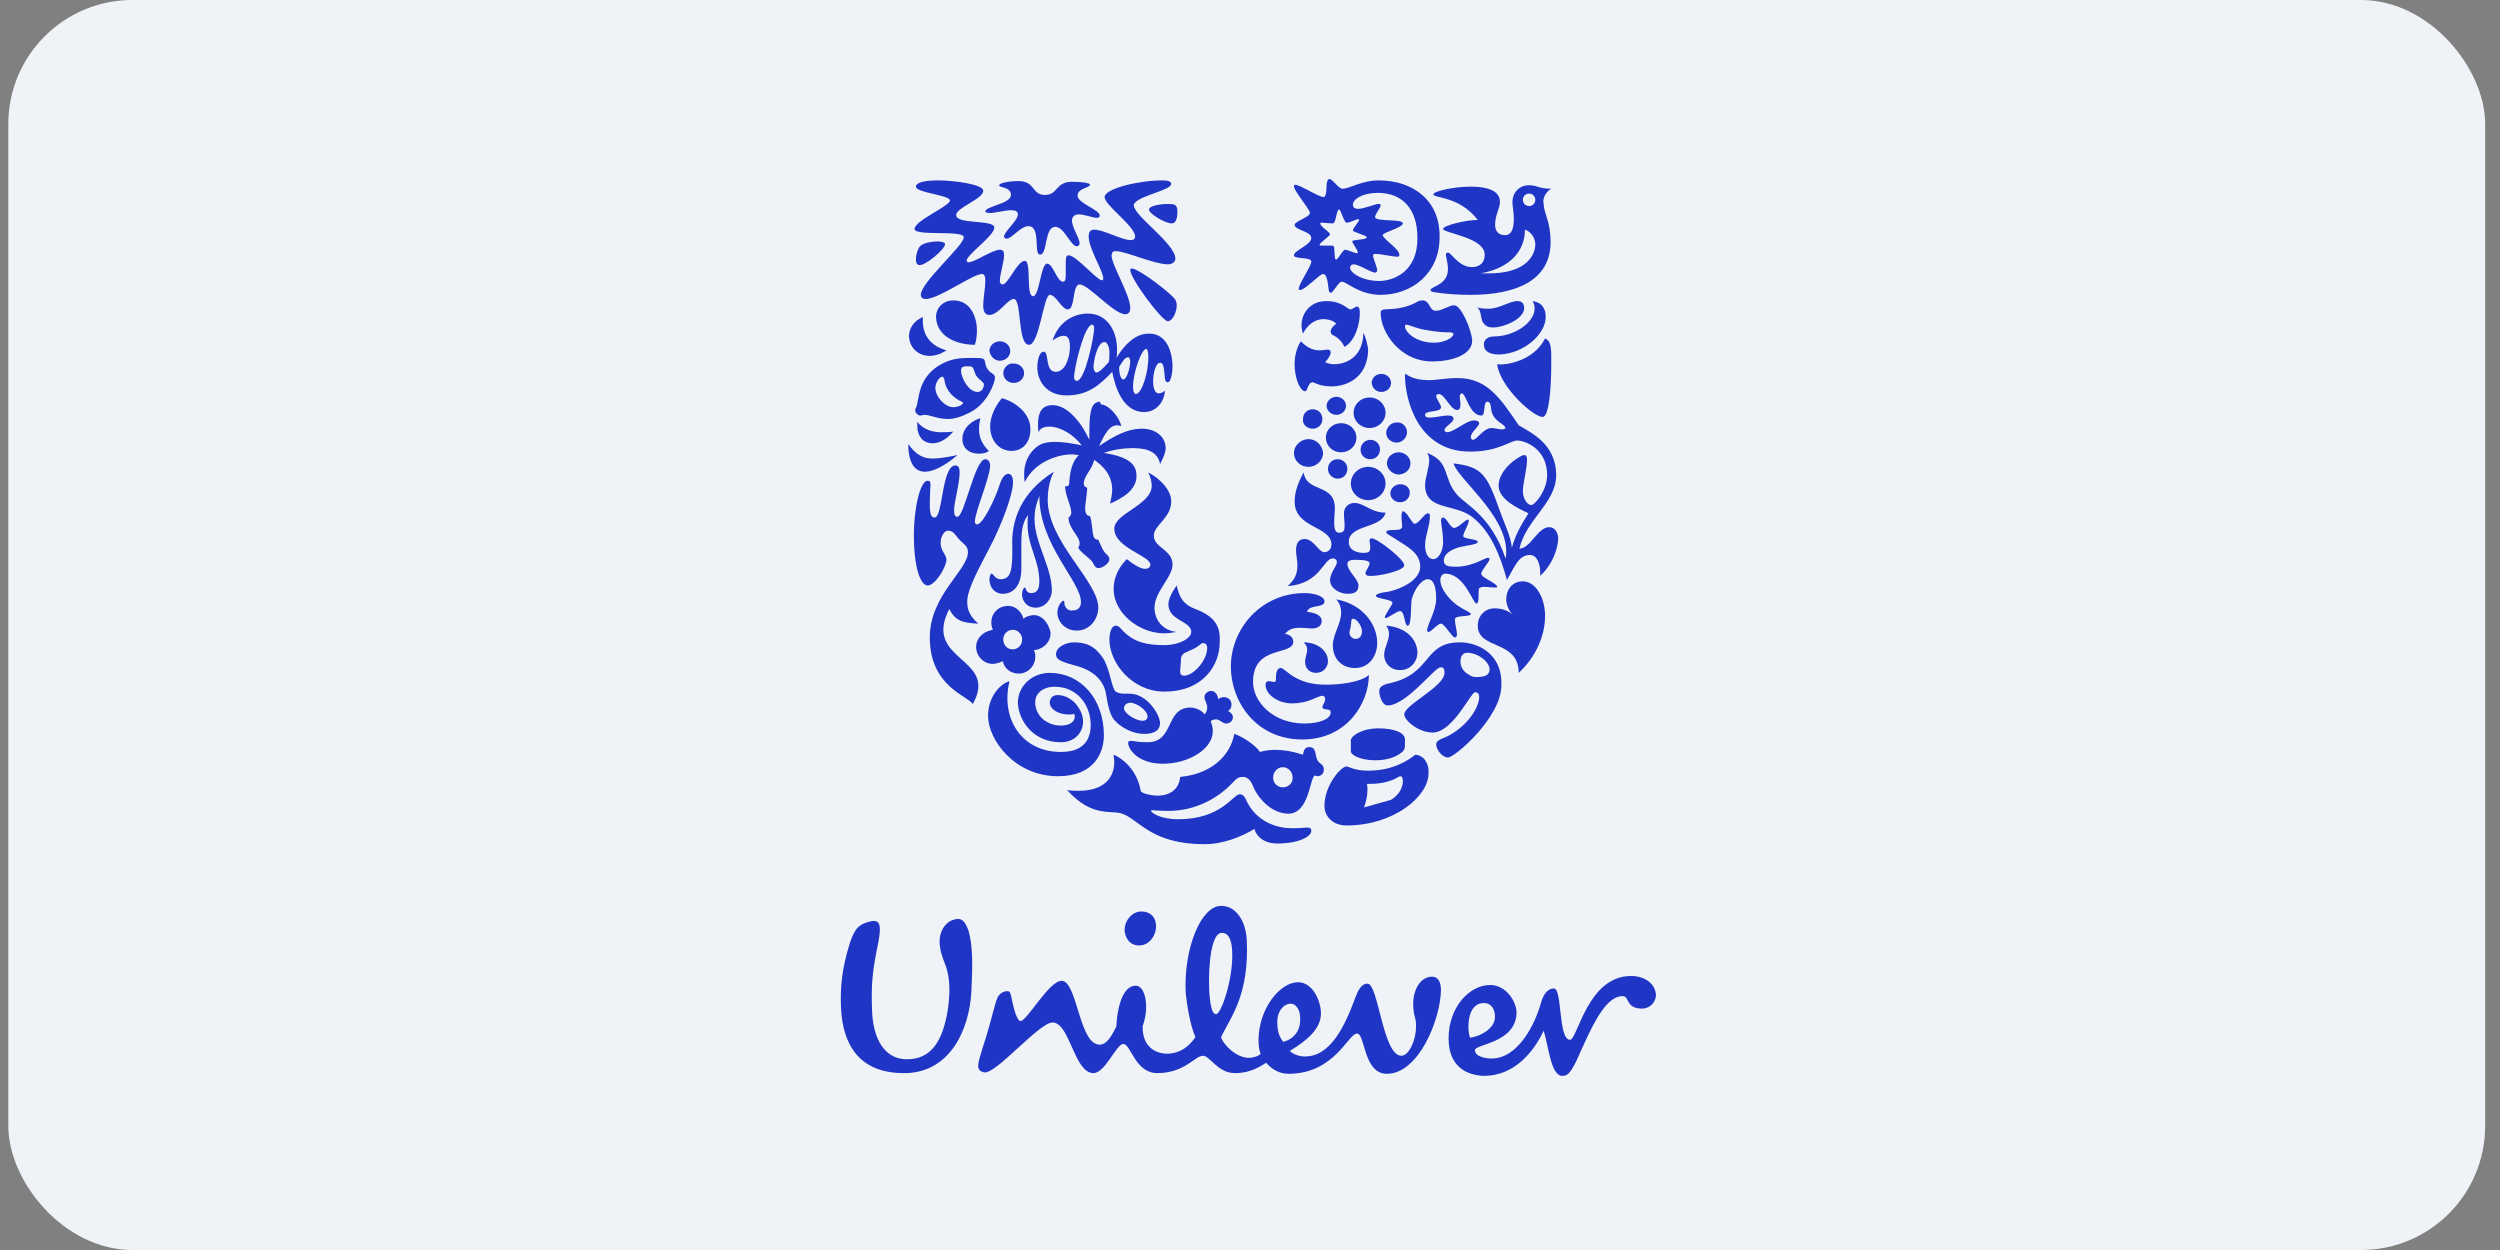 <?xml version="1.0" encoding="UTF-8"?> <svg xmlns="http://www.w3.org/2000/svg" width="108" height="54" viewBox="0 0 108 54" fill="none"><rect x="0" y="0" width="108" height="54" fill="#808080" stroke="none"/><rect x="0.359" width="107" height="54" rx="5.359" fill="#EFF2F6"></rect><g clip-path="url(#clip0_2310_1359)"><path d="M70.459 42.163C71.089 42.163 71.508 42.522 71.538 42.972C71.538 43.301 71.269 43.571 70.939 43.571C70.22 43.571 70.399 43.032 70.1 43.032C69.429 43.032 68.901 44.063 68.399 45.168L68.322 45.338L68.207 45.594L68.092 45.848C67.823 46.388 67.703 46.478 67.493 46.478C66.983 46.478 66.894 45.129 66.684 44.53C66.264 45.429 65.425 46.478 64.107 46.478C63.328 46.448 62.579 46.058 62.579 44.859C62.579 43.511 63.478 42.552 64.376 42.552C65.066 42.552 65.515 43.271 65.515 43.751C65.485 45.069 63.717 45.099 63.717 45.369C63.717 45.639 64.167 45.728 64.436 45.728C65.575 45.728 66.324 44.26 66.594 43.241C66.654 43.062 66.804 42.702 67.133 42.702C67.493 42.702 67.313 44.919 67.823 44.919C68.152 44.919 68.572 42.163 70.459 42.163ZM52.72 39.136C53.319 39.106 53.799 39.676 53.859 40.575C53.979 42.972 53.17 43.931 52.75 44.8C52.84 45.129 53.409 45.699 53.949 45.699C54.158 45.699 54.398 45.609 54.458 45.519C54.398 45.369 54.368 45.219 54.368 44.949C54.368 43.571 55.297 42.432 56.076 42.432C56.706 42.432 57.065 43.241 57.065 43.781C57.065 44.41 56.526 44.919 55.717 45.399C55.867 45.549 56.136 45.639 56.346 45.639C57.485 45.669 58.114 44.29 58.563 43.062C58.653 42.822 58.803 42.492 59.073 42.492C59.552 42.492 59.732 45.609 60.541 45.609C60.871 45.609 61.17 44.919 61.17 44.38C61.2 43.961 61.05 43.931 61.05 43.361C61.05 42.732 61.38 42.193 61.859 42.193C62.159 42.193 62.249 42.462 62.249 42.792C62.219 44.05 61.29 46.388 59.912 46.388C58.893 46.388 58.983 44.65 58.623 44.65C58.234 44.65 57.664 46.388 55.657 46.388C55.327 46.388 54.968 46.238 54.698 45.908C54.218 46.238 53.799 46.358 53.349 46.358C52.6 46.358 52.271 45.609 51.971 45.609C51.611 45.609 51.192 46.358 49.993 46.358C49.035 46.358 48.855 45.099 48.525 45.099C48.225 45.099 47.746 46.358 47.237 46.358C46.827 46.358 46.575 45.837 46.337 45.304L46.266 45.144C46.041 44.64 45.816 44.17 45.469 44.17C45.196 44.17 44.63 44.678 44.056 45.2L43.9 45.343C43.328 45.864 42.776 46.356 42.532 46.328C42.322 46.298 42.233 46.178 42.263 45.968C42.292 45.699 42.562 44.949 42.652 44.62C42.832 44.02 42.982 43.361 43.072 43.151C43.131 42.942 43.371 42.792 43.551 42.822C43.641 42.822 43.671 42.972 43.701 43.121C43.791 43.601 43.941 44.11 44.09 44.11C44.36 44.11 45.319 42.372 45.858 42.372C46.547 42.372 46.607 45.129 47.506 45.129C47.806 45.129 48.016 44.77 48.225 44.35C48.255 43.631 48.465 42.582 49.065 42.582C49.484 42.582 49.664 43.511 49.364 44.32C49.334 45.279 49.993 45.519 50.413 45.519C50.713 45.519 51.222 45.429 51.642 44.8C51.402 44.29 51.252 43.241 51.222 42.882C51.132 40.964 51.881 39.166 52.72 39.136ZM41.184 39.736C41.543 39.616 41.693 39.795 41.843 40.215C42.023 40.844 42.023 41.683 41.963 42.852C41.873 44.47 41.034 46.418 38.966 46.358C37.168 46.328 36.389 45.189 36.329 43.481C36.3 42.672 36.359 41.863 36.719 40.724C36.929 40.125 37.078 39.915 37.648 39.795C38.097 39.706 38.037 40.155 37.947 40.694C37.708 41.863 37.618 42.432 37.678 43.781C37.768 45.189 38.427 45.758 39.146 45.758C40.255 45.788 40.734 44.919 40.944 43.631C41.094 42.612 40.974 42.133 40.884 41.803C40.824 41.623 40.644 41.234 40.614 40.934C40.495 40.275 40.854 39.825 41.184 39.736ZM55.777 43.361C55.597 43.331 55.177 43.541 55.177 44.17C55.177 44.68 55.357 44.919 55.447 45.009C56.046 44.83 56.196 44.35 56.166 43.961C56.166 43.631 55.986 43.361 55.777 43.361ZM64.107 43.331C63.328 43.331 63.388 44.56 63.508 44.83C64.077 44.74 64.466 44.41 64.556 44.11C64.646 43.811 64.526 43.331 64.107 43.331ZM52.75 40.305C52.361 40.335 52.181 41.563 52.241 42.852C52.301 43.691 52.421 43.811 52.54 43.811C52.75 43.811 53.289 42.282 53.23 41.084C53.2 40.544 53.05 40.275 52.75 40.305ZM49.304 39.376C49.664 39.376 49.904 39.586 49.934 39.915C49.993 40.365 49.664 40.844 49.214 40.844C48.825 40.844 48.645 40.575 48.585 40.245C48.555 39.765 48.915 39.376 49.304 39.376Z" fill="#1F35C6"></path><path fill-rule="evenodd" clip-rule="evenodd" d="M56.917 32.844C56.797 32.634 56.887 32.274 56.557 32.274C56.348 32.274 56.318 32.454 56.288 32.604C55.838 32.454 55.449 32.394 55.089 32.394C54.849 32.394 54.64 32.424 54.43 32.484C54.31 32.274 53.771 31.855 53.321 31.705C53.141 32.694 52.272 33.443 50.984 33.563C50.924 34.192 50.415 34.372 50.025 34.372C49.755 34.372 49.306 34.282 49.276 34.162C49.126 33.233 48.437 32.724 48.107 32.604C48.107 32.694 48.137 32.814 48.137 32.904C48.137 33.682 47.598 34.162 46.609 34.162C46.459 34.162 46.249 34.162 46.1 34.132C47.238 35.391 48.047 34.941 48.557 35.181C49.246 35.48 49.815 36.469 52.033 36.469C52.842 36.469 53.651 36.14 54.19 35.81C54.28 36.14 54.61 36.439 55.179 36.439C56.108 36.439 56.647 36.14 56.647 35.9C56.647 35.84 56.647 35.75 56.468 35.75C56.318 35.75 56.318 35.78 55.808 35.78C55.209 35.78 54.25 35.54 53.801 34.492C53.711 34.312 53.591 34.312 53.561 34.312C53.261 34.312 52.782 35.391 50.894 35.391C50.085 35.391 49.725 35.091 49.725 35.031C49.725 35.031 49.725 35.001 49.755 35.001C49.845 35.001 50.115 35.031 50.474 35.031C51.673 35.031 52.632 34.462 53.231 33.832C53.441 33.593 53.531 33.563 53.711 33.563C53.861 33.563 54.01 33.682 54.1 33.892C54.37 34.581 54.999 35.151 55.658 35.151C56.557 35.151 56.587 33.593 56.797 33.503C56.827 33.503 56.887 33.533 56.917 33.533C57.037 33.533 57.187 33.443 57.187 33.263C57.217 33.023 56.947 32.963 56.917 32.844ZM55.419 34.012C55.179 34.012 54.999 33.832 54.999 33.593C54.999 33.353 55.179 33.143 55.419 33.143C55.658 33.143 55.838 33.353 55.838 33.563C55.868 33.832 55.658 34.012 55.419 34.012Z" fill="#1F35C6"></path><path fill-rule="evenodd" clip-rule="evenodd" d="M52.303 29.847C52.512 29.847 52.602 30.027 52.632 30.207C52.692 30.147 52.782 30.117 52.872 30.117C53.082 30.117 53.202 30.267 53.202 30.446C53.202 30.566 53.142 30.656 53.052 30.716C53.172 30.776 53.261 30.866 53.261 30.986C53.261 31.136 53.142 31.256 52.962 31.256C52.812 31.256 52.692 31.076 52.542 31.076C52.453 31.076 52.333 31.106 52.303 31.166C52.363 31.315 52.393 31.435 52.393 31.585C52.393 32.364 51.344 32.993 50.235 32.993C49.156 32.993 48.737 32.364 48.737 32.094C48.737 32.035 48.767 32.005 48.857 32.005C49.036 32.005 49.066 32.065 49.576 32.065C50.745 32.065 50.325 30.566 51.434 30.566C51.584 30.566 51.913 30.656 52.033 30.866C52.123 30.776 52.153 30.656 52.153 30.566C52.153 30.387 52.033 30.267 52.033 30.117C52.033 29.967 52.153 29.877 52.303 29.847Z" fill="#1F35C6"></path><path fill-rule="evenodd" clip-rule="evenodd" d="M45.35 29.068C46.669 29.068 47.688 30.177 47.688 31.765C47.688 32.484 47.298 33.533 45.71 33.533C43.822 33.533 42.684 31.945 42.684 30.926C42.684 30.057 43.253 29.517 43.612 29.428C43.223 30.986 44.092 32.484 45.83 32.484C46.699 32.484 47.118 32.065 47.118 31.315C47.118 30.476 46.549 29.667 45.56 29.667C45.081 29.667 44.721 29.937 44.721 30.326C44.721 30.956 45.261 31.345 45.83 31.345C46.19 31.345 46.429 31.195 46.429 30.956C46.429 30.926 46.429 30.866 46.399 30.836C46.369 30.866 46.279 30.866 46.16 30.866C45.71 30.866 45.35 30.626 45.35 30.357C45.35 30.147 45.5 30.027 45.68 30.027C46.339 30.027 46.789 30.686 46.789 31.166C46.789 31.645 46.429 32.065 45.83 32.065C44.541 32.065 43.972 31.016 43.972 30.326C44.002 29.577 44.631 29.068 45.35 29.068Z" fill="#1F35C6"></path><path fill-rule="evenodd" clip-rule="evenodd" d="M61.142 32.604C60.873 32.814 60.214 33.293 59.105 33.293C58.505 33.293 58.266 33.113 58.176 33.113C58.056 33.113 57.936 33.233 57.816 33.353C57.547 33.653 57.217 34.192 57.217 34.821C57.217 35.241 57.547 35.66 58.176 35.66C60.214 35.66 61.712 34.402 61.712 33.413C61.742 32.844 61.382 32.604 61.142 32.604ZM60.094 34.552L58.925 34.881C59.015 34.642 59.075 34.372 59.075 34.102C59.075 34.012 59.075 33.952 59.045 33.862H59.195C60.064 33.862 60.423 33.533 60.483 33.533C60.543 33.533 60.603 33.563 60.603 33.743C60.603 33.982 60.483 34.312 60.094 34.552Z" fill="#1F35C6"></path><path fill-rule="evenodd" clip-rule="evenodd" d="M59.406 32.844C59.885 32.844 60.305 32.724 60.575 32.484C60.664 32.424 60.694 32.304 60.694 32.184V31.945C60.694 31.645 60.215 31.465 59.556 31.465C58.777 31.465 58.357 31.825 58.357 31.975V32.454C58.357 32.634 58.807 32.844 59.406 32.844Z" fill="#1F35C6"></path><path fill-rule="evenodd" clip-rule="evenodd" d="M63.061 27.75C61.472 27.75 61.892 29.098 60.034 29.517C59.705 29.577 59.585 29.697 59.585 29.847C59.585 30.117 59.735 30.476 59.944 30.476C60.753 30.476 61.982 28.828 62.222 28.828C62.312 28.828 62.401 28.828 62.401 29.068C62.401 29.667 60.663 30.446 60.663 30.866C60.663 31.106 61.263 31.645 61.892 31.645C62.761 31.645 63.54 29.907 63.72 29.907C63.87 29.907 63.9 29.997 63.9 30.117C63.9 30.596 63.3 31.525 62.282 31.915C62.072 32.005 62.042 32.094 62.042 32.154C62.042 32.394 62.312 32.724 62.551 32.724C62.851 32.724 64.859 30.986 64.859 29.607C64.918 28.319 63.93 27.75 63.061 27.75ZM63.78 29.248C63.66 29.248 63.54 29.218 63.48 29.158C63.33 29.098 63.091 28.888 63.091 28.588C63.091 28.289 63.24 28.199 63.39 28.199C63.84 28.199 64.349 28.588 64.349 28.918C64.349 29.188 64.109 29.248 63.78 29.248Z" fill="#1F35C6"></path><path fill-rule="evenodd" clip-rule="evenodd" d="M48.796 29.967H48.526C48.437 29.967 48.287 29.937 48.197 29.877C48.017 29.727 47.957 28.918 47.657 28.439C47.298 27.899 46.908 27.75 46.399 27.75C46.039 27.75 45.62 27.959 45.62 28.259C45.62 28.439 45.71 28.559 46.399 28.738C47.268 28.948 47.687 29.428 47.777 29.967C47.867 30.506 47.957 30.926 48.167 31.136C48.437 31.435 48.946 31.705 49.425 31.705C49.815 31.705 50.115 31.585 50.115 31.225C50.085 30.836 49.545 29.967 48.796 29.967ZM49.365 31.136C49.036 31.136 48.556 30.806 48.556 30.596C48.556 30.446 48.706 30.357 48.826 30.357C49.096 30.357 49.575 30.686 49.575 30.956C49.575 31.046 49.515 31.136 49.365 31.136Z" fill="#1F35C6"></path><path fill-rule="evenodd" clip-rule="evenodd" d="M55.331 28.858C55.121 28.858 55.121 29.188 55.121 29.308C55.121 29.427 55.121 29.457 55.031 29.457C54.941 29.457 54.881 29.427 54.791 29.427C54.731 29.427 54.671 29.488 54.671 29.577C54.671 30.027 55.241 30.386 55.81 30.386C56.559 30.386 56.919 30.057 57.128 30.057C57.218 30.057 57.248 30.147 57.248 30.207C57.248 30.326 57.128 30.476 57.128 30.536C57.128 30.716 57.488 30.566 57.488 30.776C57.488 31.046 57.038 31.255 56.349 31.255C55.001 31.255 54.132 30.326 54.132 29.457C54.132 27.839 55.87 28.349 55.87 27.72C55.87 27.51 55.66 27.39 55.51 27.39C55.69 27.15 55.93 27.12 56.169 27.12C56.349 27.12 56.529 27.15 56.679 27.15C56.889 27.15 57.098 27.06 57.098 26.821C57.098 26.671 56.979 26.491 56.469 26.431C56.529 26.101 57.218 26.281 57.218 25.982C57.218 25.772 56.829 25.622 56.349 25.622C54.492 25.622 53.173 27.15 53.173 28.798C53.173 30.297 54.252 31.945 56.259 31.945C58.207 31.945 59.136 30.357 59.136 29.158C58.776 29.488 57.818 29.577 57.338 29.577C55.93 29.607 55.54 28.858 55.331 28.858Z" fill="#1F35C6"></path><path fill-rule="evenodd" clip-rule="evenodd" d="M56.859 29.068C57.159 29.068 57.368 28.828 57.368 28.559C57.368 28.139 56.949 27.75 56.32 27.75C56.44 27.869 56.469 27.959 56.469 28.079C56.469 28.229 56.38 28.409 56.38 28.588C56.38 28.858 56.559 29.068 56.859 29.068ZM59.885 27.03C59.975 27.15 60.005 27.27 60.005 27.39C60.005 27.69 59.795 27.989 59.795 28.289C59.795 28.648 60.065 28.948 60.485 28.948C60.934 28.948 61.234 28.588 61.234 28.169C61.204 27.57 60.694 27.09 59.885 27.03ZM57.728 25.892C57.878 26.072 57.938 26.251 57.938 26.461C57.938 26.941 57.578 27.42 57.578 27.869C57.578 28.469 57.968 28.858 58.537 28.858C59.136 28.858 59.496 28.349 59.496 27.779C59.496 26.971 58.867 26.101 57.728 25.892ZM58.567 27.6C58.417 27.6 58.297 27.48 58.297 27.33C58.297 27.24 58.357 27.12 58.357 27C58.387 26.851 58.357 26.731 58.447 26.731C58.627 26.731 58.837 27.06 58.837 27.27C58.837 27.45 58.747 27.6 58.567 27.6Z" fill="#1F35C6"></path><path fill-rule="evenodd" clip-rule="evenodd" d="M51.642 26.311C51.163 26.131 50.953 25.862 50.834 25.292C50.594 25.622 50.474 25.922 50.474 26.102C50.474 26.821 51.463 26.821 51.463 27.3C51.463 27.57 50.953 27.869 50.294 27.869C49.545 27.869 49.006 27.75 48.526 27.27C48.406 27.15 48.346 27.03 48.197 27.03C48.017 27.03 47.927 27.33 47.927 27.63C47.927 28.648 48.916 29.877 50.294 29.877C52.002 29.877 52.691 28.708 52.691 27.75C52.721 27.18 52.601 26.671 51.642 26.311ZM51.163 29.188C51.013 29.188 50.983 29.128 50.983 28.978C50.983 28.888 51.013 28.708 51.013 28.559C51.013 28.199 51.163 28.229 51.523 28.049C51.792 27.929 51.882 27.779 51.972 27.779C52.062 27.779 52.152 27.84 52.152 27.989C52.152 28.529 51.553 29.188 51.163 29.188Z" fill="#1F35C6"></path><path fill-rule="evenodd" clip-rule="evenodd" d="M49.456 24.573C49.276 24.573 48.977 24.393 48.677 24.154C48.347 24.483 48.108 24.933 48.108 25.442C48.108 26.491 49.216 27.36 50.295 27.36C50.475 27.36 50.654 27.33 50.834 27.3C50.235 27.24 49.875 26.791 49.875 26.251C49.875 25.562 50.654 24.933 50.654 24.393C50.654 23.734 49.845 23.674 49.845 23.135C49.845 22.686 50.625 22.356 50.595 21.637C50.595 21.217 50.175 20.708 49.606 20.408C49.696 20.588 49.756 20.828 49.756 20.977C49.756 21.817 48.138 22.176 48.138 22.835C48.138 23.674 49.696 24.004 49.696 24.393C49.696 24.483 49.636 24.573 49.456 24.573Z" fill="#1F35C6"></path><path fill-rule="evenodd" clip-rule="evenodd" d="M65.788 25.113C66.327 25.113 66.747 25.802 66.747 26.611C66.747 27.48 66.327 28.409 65.608 29.068C65.608 27.63 63.84 28.079 63.84 27.03C63.84 26.581 64.17 26.281 64.559 26.281C64.889 26.281 65.159 26.371 65.368 26.581C65.189 26.401 65.069 26.131 65.069 25.892C65.069 25.502 65.309 25.113 65.788 25.113Z" fill="#1F35C6"></path><path fill-rule="evenodd" clip-rule="evenodd" d="M44.572 26.581C44.422 26.611 44.303 26.641 44.213 26.731C44.123 26.401 43.823 26.102 43.404 26.191C43.044 26.251 42.774 26.581 42.834 27C42.834 27.06 42.864 27.15 42.894 27.21C42.894 27.21 42.834 27.21 42.775 27.24C42.475 27.3 42.115 27.6 42.175 28.049C42.235 28.439 42.565 28.708 42.954 28.678C43.104 28.648 43.224 28.619 43.314 28.559C43.404 28.918 43.703 29.128 44.093 29.098C44.482 29.038 44.752 28.708 44.722 28.319C44.722 28.199 44.692 28.139 44.662 28.079H44.752C45.142 27.989 45.411 27.69 45.381 27.3C45.261 26.821 44.932 26.521 44.572 26.581ZM43.793 28.049C43.553 28.079 43.374 27.899 43.344 27.69C43.314 27.45 43.464 27.24 43.703 27.21C43.943 27.18 44.123 27.36 44.153 27.57C44.183 27.809 44.033 28.019 43.793 28.049Z" fill="#1F35C6"></path><path fill-rule="evenodd" clip-rule="evenodd" d="M63.99 24.783C63.99 24.633 64.349 24.274 64.349 24.154C64.349 24.124 64.319 24.094 64.29 24.094C64.14 24.094 63.63 24.483 62.881 24.483C62.581 24.483 62.372 24.453 62.372 24.214C62.372 24.004 62.551 23.824 62.851 23.704C63.181 23.555 63.84 23.555 63.84 23.405C63.84 23.285 63.211 23.285 63.211 23.165C63.211 23.015 63.45 22.655 63.45 22.506C63.45 22.506 63.45 22.446 63.42 22.446C63.301 22.446 63.001 22.805 62.821 22.805C62.641 22.805 62.492 22.356 62.342 22.356C62.312 22.356 62.252 22.386 62.252 22.476C62.252 22.655 62.342 22.985 62.342 23.435C62.342 23.824 62.132 24.154 61.922 24.154C61.653 24.154 61.563 23.824 61.563 23.555C61.563 23.165 61.772 22.715 61.772 22.296C61.772 22.206 61.742 22.176 61.682 22.176C61.533 22.176 61.293 22.626 61.113 22.626C60.993 22.626 60.783 22.086 60.604 22.086C60.574 22.086 60.544 22.176 60.544 22.296C60.544 22.446 60.574 22.655 60.574 22.745C60.574 22.865 60.424 22.895 60.244 22.895C60.124 22.895 59.885 22.895 59.885 22.985C59.885 23.075 60.124 23.165 60.334 23.315C60.724 23.584 61.353 23.854 61.353 24.483C61.353 25.053 60.544 25.442 59.974 25.562C59.705 25.592 59.435 25.652 59.435 25.742C59.435 25.862 60.154 25.892 60.154 26.041C60.154 26.131 59.825 26.551 59.825 26.671C59.825 26.701 59.855 26.701 59.855 26.701C59.974 26.701 60.334 26.401 60.484 26.401C60.694 26.401 60.664 27.03 60.813 27.03C60.993 27.03 60.933 26.102 60.993 25.862C61.113 25.442 61.413 25.023 61.682 25.023C62.012 25.023 62.042 25.592 62.042 25.862C62.042 26.401 61.653 26.971 61.653 27.24C61.653 27.27 61.682 27.3 61.712 27.3C61.832 27.3 62.102 26.941 62.252 26.941C62.402 26.941 62.731 27.54 62.851 27.54C62.911 27.54 62.941 27.48 62.941 27.42C62.941 27.24 62.851 26.941 62.851 26.761C62.851 26.551 63.54 26.671 63.54 26.521C63.54 26.461 63.241 26.341 63.061 26.221C62.671 25.982 62.222 25.472 62.222 25.053C62.222 24.903 62.312 24.783 62.432 24.783C63.271 24.783 63.63 26.072 63.78 26.072C63.93 26.072 63.84 25.502 63.9 25.412C63.93 25.382 64.02 25.352 64.11 25.352C64.26 25.352 64.439 25.382 64.559 25.382C64.649 25.382 64.679 25.382 64.679 25.352C64.649 25.173 63.99 24.963 63.99 24.783Z" fill="#1F35C6"></path><path fill-rule="evenodd" clip-rule="evenodd" d="M60.664 24.424C60.664 24.154 59.495 23.255 59.255 23.255C59.196 23.255 59.166 23.285 59.166 23.345C59.166 23.435 59.196 23.555 59.196 23.644C59.196 23.854 59.105 23.884 58.896 23.884C58.656 23.884 58.267 23.794 58.267 23.405C58.267 22.655 59.705 22.835 59.855 22.146C59.225 22.146 58.926 21.727 58.506 21.727C58.356 21.727 58.057 21.817 58.057 22.206C58.057 22.326 58.087 22.536 58.087 22.715C58.087 22.895 58.057 23.015 57.847 23.015C57.667 23.015 57.637 22.805 57.637 22.566C57.637 22.356 57.667 22.116 57.667 21.966C57.667 20.858 56.439 21.307 56.319 20.408C56.019 20.948 55.929 21.337 55.929 21.667C55.929 22.835 57.517 22.715 57.517 23.524C57.517 23.734 57.368 23.854 57.218 23.854C56.948 23.854 56.768 23.285 56.349 23.285C56.139 23.285 55.989 23.435 55.989 23.764C55.989 24.004 56.049 24.184 56.049 24.424C56.049 24.903 55.839 25.113 55.63 25.322C57.068 25.203 57.158 24.124 57.577 24.124C57.697 24.124 57.757 24.214 57.757 24.274C57.757 24.453 57.458 24.753 57.458 25.053C57.458 25.442 57.907 25.652 58.207 25.652C58.566 25.652 58.686 25.532 58.686 25.292C58.686 25.023 58.207 24.663 58.207 24.363C58.207 24.214 58.356 24.184 58.566 24.184C59.016 24.184 59.166 24.244 59.166 24.334C59.166 24.453 58.986 24.693 58.986 24.753C58.986 24.783 59.016 24.873 59.105 24.873C59.435 24.933 60.664 24.663 60.664 24.424Z" fill="#1F35C6"></path><path fill-rule="evenodd" clip-rule="evenodd" d="M45.529 20.378C45.32 20.768 45.26 21.277 45.26 21.577C45.26 23.405 47.447 25.113 47.447 26.251C47.447 26.701 47.118 27.24 46.518 27.24C45.979 27.24 45.679 26.821 45.679 26.461C45.679 26.191 45.859 25.952 45.949 25.952C45.979 25.952 45.979 25.982 45.979 26.042C45.979 26.191 46.099 26.401 46.339 26.371C46.578 26.371 46.698 26.221 46.698 26.012C46.698 25.113 44.9 23.555 44.9 21.427C44.81 21.667 44.691 21.966 44.691 22.416C44.691 23.435 45.44 24.513 45.44 25.502C45.44 25.892 45.14 26.251 44.751 26.251C44.301 26.251 44.151 25.892 44.151 25.682C44.151 25.532 44.211 25.382 44.271 25.382C44.331 25.382 44.301 25.622 44.541 25.622C44.81 25.622 44.9 25.442 44.9 25.113C44.9 24.214 44.391 23.584 44.391 22.656C44.391 22.506 44.391 22.356 44.421 22.236C44.151 22.566 44.121 23.045 44.121 23.465V24.573C44.121 25.322 43.762 25.652 43.312 25.652C43.013 25.652 42.743 25.412 42.743 25.023C42.743 24.963 42.773 24.783 42.833 24.783C42.922 24.783 42.983 25.023 43.222 25.023C43.702 25.023 43.732 24.573 43.732 23.644C43.672 22.506 44.091 21.277 45.529 20.378Z" fill="#1F35C6"></path><path fill-rule="evenodd" clip-rule="evenodd" d="M42.564 19.839C42.714 19.839 42.774 19.989 42.774 20.108C42.774 20.618 42.115 22.116 42.115 22.536C42.115 22.596 42.145 22.655 42.205 22.655C42.474 22.655 43.014 21.487 43.193 20.918C43.283 20.618 43.433 20.468 43.553 20.468C43.673 20.468 43.763 20.588 43.763 20.828C43.763 21.397 43.223 22.775 42.744 23.674C42.384 24.393 41.785 25.412 41.785 25.982C41.785 26.281 41.845 26.581 42.264 26.941C41.575 26.911 41.276 26.821 41.006 26.311C39.837 28.589 43.163 28.379 42.025 30.416C41.815 30.057 40.167 29.667 40.167 27.54C40.167 25.712 41.815 24.633 41.815 23.854C41.815 23.704 41.755 23.584 41.605 23.465C41.246 23.165 41.246 22.925 40.946 22.925C40.736 22.925 40.497 23.405 40.736 23.824C40.826 23.974 40.886 24.064 40.886 24.184C40.886 24.483 40.407 25.292 40.077 25.292C39.747 25.292 39.478 24.453 39.478 23.135C39.478 21.966 39.747 20.768 40.077 20.768C40.167 20.768 40.197 20.828 40.197 20.918C40.197 21.067 40.167 21.337 40.167 21.817C40.167 22.326 40.287 22.356 40.377 22.356C40.736 22.356 40.676 20.108 41.276 20.108C41.425 20.108 41.455 20.258 41.455 20.408C41.455 20.918 41.216 21.667 41.216 22.056C41.216 22.266 41.276 22.326 41.365 22.326C41.665 22.296 42.115 19.839 42.564 19.839Z" fill="#1F35C6"></path><path fill-rule="evenodd" clip-rule="evenodd" d="M66.926 22.775C66.417 22.775 66.147 23.674 65.638 23.704C65.938 22.416 67.226 21.727 67.226 20.528C67.226 19.15 66.087 18.67 65.608 18.371C64.829 17.232 64.26 16.333 62.971 16.333C62.432 16.333 62.072 16.423 61.713 16.423C60.993 16.423 60.754 16.153 60.724 16.153C60.724 16.153 60.694 16.153 60.694 16.213C60.694 17.232 61.233 19.509 63.51 19.509C64.739 19.509 65.248 19.03 65.548 19.03C65.848 19.03 66.837 19.359 66.837 20.528C66.837 21.157 66.327 21.817 66.147 21.817C65.968 21.817 65.788 21.517 65.788 21.217C65.788 20.888 65.968 20.258 65.968 19.869C65.968 19.719 65.938 19.659 65.848 19.659C65.668 19.659 64.739 20.258 64.739 20.978C64.739 21.607 65.668 21.996 66.028 22.176C65.668 22.745 65.458 23.135 65.308 23.674C65.308 23.255 64.919 22.446 64.799 22.086C64.23 20.468 64.02 20.169 62.791 20.019C62.971 20.678 65.069 22.236 65.069 23.824C65.069 23.914 65.069 24.064 65.039 24.124C64.409 22.266 63.331 21.817 62.941 21.367C62.312 20.648 62.671 19.959 61.653 19.569C61.713 19.659 61.742 19.779 61.742 19.869C61.742 20.228 61.563 20.648 61.563 20.948C61.563 22.086 62.851 21.727 63.63 22.356C64.379 22.955 64.799 23.944 65.099 25.053C65.398 24.573 65.578 23.974 66.087 23.974C66.417 23.974 66.537 24.393 66.537 24.723V24.873C67.046 24.424 67.316 23.704 67.316 23.225C67.286 22.985 67.166 22.775 66.926 22.775ZM64.889 18.55C64.769 18.55 64.589 18.491 64.439 18.491C64.08 18.491 63.81 19 63.63 19C63.57 19 63.54 18.94 63.54 18.88C63.54 18.67 63.9 18.43 63.9 18.281C63.9 18.191 63.75 18.161 63.69 18.161C63.331 18.161 62.821 18.67 62.522 18.67C62.462 18.67 62.402 18.64 62.402 18.58C62.402 18.43 62.791 18.251 62.791 18.101C62.791 17.951 62.642 17.951 62.522 17.951C62.342 17.951 61.982 18.041 61.773 18.041C61.653 18.041 61.563 18.011 61.563 17.921C61.563 17.711 62.252 17.831 62.252 17.591C62.252 17.472 62.042 17.232 62.042 17.112C62.042 17.052 62.102 17.022 62.162 17.022C62.402 17.022 62.671 17.711 62.941 17.711C63.061 17.711 63.091 17.622 63.091 17.472C63.091 17.322 63.061 17.262 63.061 17.142C63.061 17.022 63.121 16.992 63.151 16.992C63.331 16.992 63.48 17.951 63.99 17.951C64.2 17.951 64.05 17.352 64.26 17.352C64.379 17.352 64.409 17.532 64.409 17.622C64.469 18.251 65.039 18.281 65.039 18.52C65.009 18.491 64.979 18.55 64.889 18.55Z" fill="#1F35C6"></path><path fill-rule="evenodd" clip-rule="evenodd" d="M57.727 17.142C57.967 17.142 58.147 17.322 58.147 17.532C58.147 17.741 57.967 17.921 57.727 17.921C57.517 17.921 57.307 17.741 57.307 17.532C57.307 17.322 57.517 17.142 57.727 17.142ZM60.484 20.918C60.274 20.918 60.064 21.097 60.064 21.307C60.064 21.547 60.274 21.697 60.484 21.697C60.724 21.697 60.903 21.517 60.903 21.277C60.903 21.067 60.724 20.918 60.484 20.918ZM59.105 20.168C58.686 20.168 58.356 20.498 58.356 20.888C58.356 21.277 58.686 21.607 59.105 21.607C59.525 21.607 59.855 21.277 59.855 20.888C59.855 20.498 59.525 20.168 59.105 20.168ZM57.787 19.839C57.547 19.839 57.367 20.019 57.367 20.258C57.367 20.498 57.577 20.678 57.787 20.678C58.027 20.678 58.206 20.498 58.206 20.258C58.206 20.019 58.027 19.839 57.787 19.839ZM60.424 20.498C60.694 20.498 60.933 20.288 60.933 20.019C60.933 19.749 60.694 19.539 60.424 19.539C60.154 19.539 59.914 19.749 59.914 20.019C59.914 20.258 60.154 20.498 60.424 20.498ZM56.528 18.97C56.199 18.97 55.899 19.239 55.899 19.569C55.899 19.899 56.169 20.168 56.528 20.168C56.858 20.168 57.158 19.899 57.158 19.569C57.128 19.239 56.858 18.97 56.528 18.97ZM58.776 19.419C58.776 19.659 58.956 19.839 59.195 19.839C59.435 19.839 59.615 19.659 59.615 19.419C59.615 19.18 59.435 19 59.195 19C58.956 19 58.776 19.21 58.776 19.419ZM57.937 19.539C58.296 19.539 58.596 19.27 58.596 18.91C58.596 18.55 58.296 18.281 57.937 18.281C57.577 18.281 57.278 18.55 57.278 18.91C57.278 19.239 57.547 19.539 57.937 19.539ZM60.334 19.12C60.574 19.12 60.783 18.91 60.783 18.67C60.783 18.43 60.574 18.221 60.334 18.251C60.094 18.251 59.885 18.46 59.885 18.7C59.885 18.94 60.094 19.12 60.334 19.12ZM56.708 18.52C56.948 18.52 57.128 18.341 57.128 18.101C57.128 17.861 56.948 17.681 56.708 17.681C56.468 17.681 56.289 17.861 56.289 18.101C56.259 18.341 56.468 18.52 56.708 18.52ZM59.165 18.49C59.555 18.49 59.855 18.191 59.855 17.831C59.855 17.472 59.555 17.172 59.165 17.172C58.776 17.172 58.476 17.472 58.476 17.831C58.476 18.191 58.776 18.49 59.165 18.49ZM59.675 16.932C59.914 16.932 60.094 16.752 60.094 16.543C60.094 16.333 59.914 16.153 59.675 16.153C59.435 16.153 59.255 16.333 59.255 16.543C59.285 16.782 59.465 16.932 59.675 16.932Z" fill="#1F35C6"></path><path fill-rule="evenodd" clip-rule="evenodd" d="M47.569 17.472C47.839 17.472 48.318 17.921 48.438 18.401C48.378 18.401 48.318 18.37 48.288 18.37C47.928 18.37 47.749 18.7 47.479 19.27C48.108 18.85 48.678 18.52 49.337 18.52C49.906 18.52 50.356 18.85 50.356 19.359C50.356 19.569 50.236 19.809 50.116 20.049C50.026 19.569 49.636 19.359 48.947 19.359C48.558 19.359 48.078 19.419 47.689 19.569C48.917 19.749 49.097 20.169 49.097 20.558C49.097 21.217 48.408 21.547 47.958 21.757C47.988 21.577 48.048 21.367 48.048 21.157C48.048 20.768 47.898 20.288 47.269 19.869C47.179 20.288 46.82 20.558 46.82 20.888C46.82 21.007 46.91 21.067 46.97 21.067C46.97 21.247 46.88 21.787 46.88 21.936C46.88 22.206 46.94 22.266 47.089 22.296C47.179 22.536 47.179 22.955 47.239 23.165C47.269 23.285 47.359 23.315 47.449 23.315C47.539 23.524 47.659 23.854 47.839 23.974C47.868 24.004 47.928 24.094 47.928 24.154C47.928 24.334 47.629 24.543 47.449 24.543C47.389 24.543 47.299 24.513 47.209 24.304C47.149 24.154 46.61 23.824 46.58 23.644C46.61 23.614 46.64 23.555 46.64 23.465C46.64 23.165 46.16 22.835 46.16 22.356C46.221 22.326 46.28 22.236 46.28 22.146C46.28 21.877 46.011 21.367 46.011 21.007C46.13 21.007 46.191 21.007 46.191 20.828C46.221 20.468 46.28 19.959 46.61 19.659C46.52 19.659 46.43 19.629 46.31 19.629C45.651 19.629 44.662 19.989 44.273 20.828C44.243 20.708 44.243 20.588 44.243 20.468C44.243 19.779 44.662 19.329 44.992 19.18C45.142 19.12 45.352 19.09 45.561 19.09C45.921 19.09 46.31 19.15 46.73 19.24C46.37 18.76 45.801 18.43 45.322 18.43C45.112 18.43 44.932 18.49 44.872 18.67C44.842 18.58 44.842 18.43 44.842 18.311C44.842 17.801 45.022 17.502 45.471 17.502C46.13 17.502 46.73 18.281 47.059 19V18.91C47.059 17.891 47.089 17.382 47.509 17.352L47.569 17.472Z" fill="#1F35C6"></path><path fill-rule="evenodd" clip-rule="evenodd" d="M39.238 19.18C39.238 19.989 39.508 20.378 39.957 20.378C40.317 20.378 40.796 20.139 41.365 19.659C40.916 19.749 40.586 19.809 40.287 19.809C39.897 19.809 39.568 19.659 39.238 19.18ZM42.354 18.071C42.084 18.131 41.575 18.43 41.575 18.97C41.575 19.359 41.875 19.599 42.264 19.599C42.474 19.599 42.624 19.569 42.714 19.479C42.414 19.18 42.294 18.88 42.294 18.55C42.294 18.341 42.324 18.191 42.354 18.071ZM43.283 17.202C43.043 17.472 42.774 17.951 42.774 18.43C42.774 19 43.133 19.479 43.703 19.479C44.242 19.479 44.512 19.03 44.512 18.58C44.542 17.861 43.852 17.352 43.283 17.202ZM39.627 18.221V18.37C39.627 18.88 39.897 19.15 40.287 19.15C40.556 19.15 40.886 19 41.185 18.64C41.066 18.67 40.916 18.67 40.796 18.67C40.347 18.7 39.897 18.58 39.627 18.221ZM41.845 15.464C41.485 15.464 41.036 15.494 40.556 15.794C39.597 16.393 39.717 17.352 39.568 17.621C39.538 17.651 39.538 17.681 39.538 17.741C39.538 17.831 39.657 17.951 39.747 17.951C39.837 17.951 39.897 17.921 39.927 17.921C40.197 17.921 40.496 18.101 40.946 18.101C41.215 18.101 41.515 18.011 41.875 17.831C42.684 17.442 42.983 16.483 42.983 16.333C42.983 16.123 42.804 16.153 42.684 15.973C42.534 15.794 42.594 15.614 42.504 15.524C42.444 15.464 42.294 15.464 42.084 15.464H41.845ZM41.185 17.591C40.826 17.591 40.407 17.142 40.407 16.753C40.407 16.543 40.586 16.273 40.706 16.273C40.736 16.273 40.766 16.303 40.796 16.393C40.856 16.902 41.215 17.202 41.545 17.352C41.575 17.382 41.605 17.382 41.605 17.412C41.575 17.502 41.365 17.591 41.185 17.591ZM42.504 16.603C42.504 16.753 42.414 16.932 42.234 16.932C41.845 16.932 41.545 16.363 41.515 16.033C41.515 15.824 41.635 15.824 41.815 15.824C41.905 15.824 41.935 15.824 41.995 15.854C42.084 15.913 42.084 16.123 42.204 16.273C42.294 16.393 42.504 16.513 42.504 16.603ZM43.343 16.123C43.343 16.363 43.553 16.543 43.792 16.543C44.032 16.543 44.242 16.363 44.242 16.123C44.242 15.883 44.032 15.704 43.792 15.704C43.553 15.674 43.343 15.883 43.343 16.123ZM43.193 15.584C43.433 15.584 43.643 15.404 43.643 15.164C43.643 14.925 43.433 14.745 43.193 14.745C42.953 14.745 42.744 14.925 42.744 15.164C42.774 15.374 42.953 15.584 43.193 15.584ZM40.167 15.374C40.556 15.374 40.886 15.134 40.886 15.134C40.227 14.954 39.867 14.505 39.867 13.876V13.696C39.448 13.876 39.268 14.206 39.268 14.535C39.298 15.044 39.687 15.374 40.167 15.374ZM42.114 14.895C42.174 14.715 42.204 14.505 42.204 14.265C42.204 13.756 41.965 12.977 41.185 12.977C40.736 12.977 40.436 13.306 40.436 13.696C40.466 14.565 41.365 14.895 42.114 14.895Z" fill="#1F35C6"></path><path fill-rule="evenodd" clip-rule="evenodd" d="M66.744 14.625C66.265 15.584 65.066 15.794 64.677 15.734C64.796 16.723 66.265 18.041 66.654 18.011C66.924 17.981 67.014 16.723 67.014 15.734C67.014 15.164 67.044 14.715 66.744 14.625ZM66.774 13.696C66.774 13.336 66.624 13.067 66.205 13.007C66.265 13.097 66.295 13.187 66.295 13.336C66.295 13.906 65.456 14.535 64.527 14.535C64.197 14.535 64.077 14.775 64.107 14.895C64.107 15.194 64.377 15.314 64.766 15.314C65.815 15.284 66.774 14.445 66.774 13.696Z" fill="#1F35C6"></path><path fill-rule="evenodd" clip-rule="evenodd" d="M64.527 14.146C64.947 14.146 65.845 13.786 65.845 13.306C65.845 13.157 65.785 13.007 65.546 13.007C65.216 13.007 64.767 13.336 64.317 13.336C64.167 13.336 63.988 13.336 63.808 13.277C63.988 13.396 63.958 13.696 64.048 13.906C64.197 14.146 64.377 14.146 64.527 14.146Z" fill="#1F35C6"></path><path fill-rule="evenodd" clip-rule="evenodd" d="M58.894 14.385C58.894 15.344 58.235 15.734 57.635 15.734C57.486 15.734 57.366 15.704 57.246 15.644C57.366 15.524 57.486 15.344 57.486 15.224C57.486 15.134 57.426 15.104 57.336 15.104C57.276 15.104 57.126 15.134 57.006 15.134C56.706 15.134 56.467 15.014 56.197 14.745C56.017 15.014 55.927 15.374 55.927 15.734C55.927 16.303 56.137 16.872 56.377 16.902C56.497 16.902 56.497 16.513 56.706 16.513C56.766 16.513 57.006 16.692 57.516 16.692C58.265 16.692 59.104 16.243 59.104 15.074C59.074 14.925 59.014 14.565 58.894 14.385Z" fill="#1F35C6"></path><path fill-rule="evenodd" clip-rule="evenodd" d="M57.185 13.786C57.335 13.786 57.635 13.846 57.725 13.996C57.605 14.056 57.485 14.206 57.485 14.325C57.485 14.385 57.515 14.445 57.575 14.475C57.845 14.595 57.994 14.805 58.084 14.985C58.564 14.715 58.743 13.966 58.743 13.546C58.743 13.426 58.743 13.247 58.624 13.247C58.534 13.247 58.444 13.366 58.324 13.366C58.234 13.366 57.964 13.007 57.305 13.007C56.556 13.007 56.226 13.576 56.226 14.056C56.226 14.175 56.256 14.325 56.286 14.415C56.436 14.116 56.736 13.786 57.185 13.786Z" fill="#1F35C6"></path><path fill-rule="evenodd" clip-rule="evenodd" d="M49.606 14.415C49.066 14.415 48.587 14.865 48.227 15.464C48.257 15.344 48.257 15.224 48.257 15.104C48.257 14.265 47.808 13.546 46.999 13.546C46.34 13.546 45.71 13.936 45.471 14.715C45.531 14.655 45.77 14.505 45.95 14.505C46.16 14.505 46.22 14.685 46.22 14.985C46.22 15.164 46.19 15.404 46.1 15.614C45.98 15.973 45.74 16.063 45.62 16.063C45.111 16.063 45.351 15.194 45.081 15.194C44.871 15.194 44.811 15.674 44.811 15.854C44.811 16.453 45.201 17.082 46.07 17.082C46.999 17.082 47.508 16.633 48.048 16.063C48.167 16.692 48.497 17.801 49.426 17.801C49.935 17.801 50.295 17.382 50.325 16.872C50.265 16.932 50.175 16.992 50.055 16.992C49.875 16.992 49.816 16.723 49.816 16.483C49.816 16.093 49.935 15.674 50.115 15.674C50.205 15.674 50.265 15.734 50.295 16.033C50.325 16.243 50.295 16.513 50.445 16.513C50.595 16.513 50.654 16.063 50.654 15.794C50.625 15.014 50.295 14.385 49.606 14.415ZM46.519 16.453C46.429 16.453 46.4 16.363 46.4 16.303C46.4 15.883 46.849 14.026 47.179 14.026C47.239 14.026 47.269 14.086 47.269 14.175C47.269 14.505 46.879 16.453 46.519 16.453ZM47.898 15.644C47.628 15.943 47.478 16.093 47.358 16.093C47.298 16.093 47.239 15.973 47.239 15.854C47.239 15.644 47.388 14.775 47.718 14.775C47.838 14.775 47.928 15.014 47.928 15.224C47.928 15.404 47.928 15.524 47.898 15.644ZM48.527 16.393C48.437 16.393 48.347 16.213 48.347 15.854C48.527 15.554 48.617 15.434 48.737 15.434C48.767 15.434 48.827 15.464 48.827 15.644C48.797 16.033 48.647 16.393 48.527 16.393ZM49.066 17.022C49.007 17.022 48.947 16.932 48.947 16.692C48.947 16.123 49.306 15.075 49.516 15.075C49.576 15.075 49.606 15.224 49.606 15.374C49.636 16.003 49.336 17.022 49.066 17.022Z" fill="#1F35C6"></path><path fill-rule="evenodd" clip-rule="evenodd" d="M62.82 13.187C62.611 13.187 62.281 13.426 62.041 13.426C61.712 13.426 61.801 12.977 61.442 12.977C61.352 12.977 61.262 13.007 61.172 13.067C60.423 13.456 59.824 13.306 59.704 13.396C59.674 13.426 59.644 13.426 59.644 13.516C59.644 14.355 60.483 15.614 61.861 15.614C62.82 15.614 63.599 15.284 63.599 14.715C63.569 14.235 63.12 13.187 62.82 13.187ZM61.951 14.805C61.172 14.805 60.693 14.355 60.693 14.085C60.693 14.056 60.723 14.026 60.753 14.026C60.873 14.026 61.202 14.205 61.652 14.265C62.161 14.355 62.431 14.355 62.581 14.355C62.73 14.355 62.79 14.385 62.79 14.445C62.76 14.595 62.401 14.805 61.951 14.805Z" fill="#1F35C6"></path><path fill-rule="evenodd" clip-rule="evenodd" d="M67.015 8.153C66.476 8.153 66.416 8.003 66.056 8.003C65.637 8.003 65.337 8.302 65.337 8.752C65.337 8.902 65.397 9.141 65.397 9.441C65.397 9.801 65.337 10.16 65.008 10.16C64.708 10.16 64.588 9.95 64.588 9.711C64.588 9.291 64.798 8.992 64.798 8.722C64.798 8.212 64.199 8.063 63.539 8.063C62.76 8.063 61.921 8.272 61.921 8.392C61.921 8.572 63.03 8.452 63.839 9.501C63.33 9.501 62.341 9.741 62.341 9.89C62.341 10.07 64.139 10.25 64.139 10.999C64.139 11.479 63.749 11.539 63.599 11.539C63 11.539 62.7 10.909 62.551 10.909C62.521 10.909 62.461 10.939 62.461 10.999C62.461 11.089 62.551 11.359 62.551 11.629C62.551 12.318 61.801 12.378 61.801 12.527C61.801 12.587 61.831 12.587 61.921 12.617C62.461 12.707 63.03 12.737 63.539 12.737C65.457 12.737 66.985 12.138 66.985 10.46C66.985 9.531 66.686 9.231 66.686 8.782C66.626 8.632 66.746 8.302 67.015 8.153ZM64.348 11.808H63.959C65.188 11.598 65.877 10.879 65.877 9.92C66.146 10.01 66.326 10.28 66.326 10.58C66.296 11.149 65.787 11.808 64.348 11.808ZM66.056 8.902C65.907 8.902 65.787 8.782 65.787 8.632C65.787 8.482 65.907 8.362 66.056 8.362C66.206 8.362 66.326 8.482 66.326 8.632C66.326 8.782 66.206 8.902 66.056 8.902Z" fill="#1F35C6"></path><path fill-rule="evenodd" clip-rule="evenodd" d="M59.553 7.793C58.834 7.793 58.295 8.153 57.995 8.153C57.816 8.153 57.576 7.733 57.426 7.733C57.366 7.733 57.306 7.853 57.306 8.033V8.093C57.306 8.242 57.276 8.512 57.186 8.512C56.917 8.512 55.898 7.793 55.898 8.033C55.898 8.272 56.587 9.022 56.587 9.201C56.587 9.381 55.928 9.561 55.928 9.711C55.928 9.95 56.647 9.98 56.647 10.28C56.647 10.58 55.898 10.819 55.898 11.029C55.898 11.209 56.647 11.089 56.647 11.299C56.647 11.509 56.108 12.258 56.108 12.467C56.108 12.527 56.108 12.527 56.167 12.527C56.377 12.527 57.006 11.838 57.156 11.838C57.336 11.838 57.366 12.258 57.396 12.498C57.426 12.617 57.426 12.647 57.486 12.647C57.606 12.647 57.816 12.168 57.965 12.168C58.175 12.168 58.714 12.737 59.643 12.737C60.962 12.737 62.19 11.838 62.19 10.25C62.22 8.692 61.082 7.793 59.553 7.793ZM57.726 11.209C57.696 11.209 57.666 11.179 57.666 11.119L57.636 10.7C57.636 10.67 57.606 10.61 57.546 10.61H57.096C57.036 10.61 57.006 10.61 57.006 10.58C57.006 10.49 57.456 10.19 57.456 10.13C57.456 10.01 57.036 9.801 57.036 9.651C57.036 9.621 57.066 9.621 57.096 9.621C57.216 9.621 57.426 9.651 57.576 9.651C57.726 9.651 57.726 9.051 57.846 9.051C57.935 9.051 58.055 9.621 58.175 9.621C58.325 9.621 58.565 9.471 58.684 9.471C58.714 9.471 58.714 9.471 58.714 9.501C58.714 9.561 58.445 9.861 58.445 9.95C58.445 10.04 59.044 10.16 59.044 10.25C59.044 10.37 58.415 10.34 58.415 10.43C58.415 10.49 58.654 10.789 58.654 10.909C58.654 10.939 58.654 10.939 58.624 10.939C58.535 10.939 58.205 10.789 58.115 10.789C57.995 10.789 57.816 11.209 57.726 11.209ZM59.583 12.138C58.834 12.138 58.325 11.778 58.325 11.569C58.325 11.479 58.385 11.419 58.475 11.419C58.714 11.419 59.224 11.778 59.404 11.778C59.434 11.778 59.493 11.748 59.493 11.688C59.493 11.509 59.314 11.179 59.314 11.029C59.314 10.999 59.344 10.969 59.404 10.969C59.703 10.969 60.123 11.089 60.362 11.089C60.452 11.089 60.452 11.059 60.452 10.999C60.452 10.759 59.733 10.31 59.733 10.16C59.733 10.04 60.602 9.831 60.602 9.651C60.602 9.441 59.404 9.591 59.404 9.381C59.404 9.231 59.643 8.992 59.643 8.872C59.643 8.812 59.613 8.812 59.523 8.812C59.434 8.812 58.894 9.022 58.684 9.022C58.565 9.022 58.445 8.992 58.445 8.842C58.445 8.602 58.864 8.332 59.523 8.332C60.602 8.332 61.231 9.051 61.231 10.25C61.261 11.748 60.183 12.138 59.583 12.138Z" fill="#1F35C6"></path><path fill-rule="evenodd" clip-rule="evenodd" d="M48.199 10.849C48.618 10.849 49.877 11.419 50.446 11.419C50.656 11.419 50.776 11.299 50.776 11.179C50.776 10.52 49.008 9.351 48.978 8.872C48.978 8.812 49.008 8.782 49.038 8.752C49.337 8.422 50.596 8.212 50.596 7.943C50.596 7.793 50.326 7.793 50.206 7.793C49.188 7.793 47.719 8.153 47.719 8.512C47.719 8.872 49.038 9.771 49.038 10.22C49.038 10.34 48.948 10.37 48.828 10.37C48.468 10.37 47.659 9.92 47.27 9.92C47.09 9.92 47.03 10.04 47.03 10.22C47.03 10.729 47.659 11.718 47.659 12.018C47.659 12.048 47.659 12.108 47.599 12.108C47.389 12.108 46.491 11.029 46.161 11.029C46.041 11.029 46.041 11.179 46.041 11.419V11.778C46.041 12.018 46.041 12.168 45.921 12.168C45.652 12.168 45.502 11.389 45.232 11.389C44.962 11.389 44.903 12.797 44.633 12.797C44.303 12.797 44.573 11.269 44.273 11.269C43.944 11.269 43.554 12.288 43.314 12.288C43.224 12.288 43.194 12.198 43.194 12.138C43.194 11.838 43.374 11.329 43.374 11.029C43.374 10.879 43.344 10.789 43.194 10.789C42.865 10.789 42.116 11.329 41.846 11.329C41.816 11.329 41.756 11.299 41.756 11.269C41.756 10.999 42.955 10.19 42.955 9.831C42.955 9.471 41.307 9.711 41.307 9.291C41.307 8.962 42.475 8.602 42.475 8.242C42.475 7.943 41.097 7.793 40.558 7.793C39.928 7.793 39.569 7.883 39.569 8.063C39.569 8.332 41.037 8.422 41.037 8.662C41.037 8.902 39.509 9.531 39.509 9.89C39.509 10.22 41.636 9.92 41.636 10.25C41.636 10.61 39.779 12.198 39.779 12.737C39.779 12.857 39.868 12.917 39.988 12.917C40.558 12.917 42.026 11.838 42.415 11.838C42.565 11.838 42.565 12.018 42.565 12.168C42.565 12.438 42.475 12.887 42.475 13.187C42.475 13.426 42.535 13.606 42.745 13.606C43.135 13.606 43.524 12.917 43.794 12.917C44.153 12.917 43.944 14.895 44.453 14.895C44.903 14.895 45.082 12.737 45.352 12.737C45.622 12.737 45.861 13.366 46.131 13.366C46.461 13.366 46.311 12.288 46.64 12.288C47.03 12.288 48.109 13.576 48.618 13.576C48.768 13.576 48.828 13.456 48.828 13.306C48.828 12.737 48.019 11.449 48.019 11.029C48.049 10.879 48.079 10.849 48.199 10.849Z" fill="#1F35C6"></path><path fill-rule="evenodd" clip-rule="evenodd" d="M48.887 11.598C48.857 11.598 48.827 11.629 48.827 11.658C48.827 12.048 50.206 13.876 50.445 13.876C50.655 13.876 50.835 13.486 50.835 13.187C50.835 13.097 50.805 13.007 50.775 12.947C50.565 12.647 49.187 11.598 48.887 11.598ZM40.827 10.55C40.827 10.46 40.647 10.43 40.497 10.43C40.257 10.43 39.928 10.49 39.778 10.61C39.658 10.7 39.568 10.999 39.568 11.209C39.568 11.329 39.598 11.449 39.718 11.449C39.987 11.479 40.827 10.759 40.827 10.55ZM42.774 9.201C43.014 9.201 43.404 9.081 43.673 9.081C43.823 9.081 43.973 9.111 43.973 9.261C43.973 9.531 43.374 10.01 43.374 10.22C43.374 10.28 43.434 10.31 43.493 10.31C43.703 10.31 44.093 9.771 44.422 9.771C44.992 9.771 44.632 10.999 44.932 10.999C45.261 10.999 45.111 9.801 45.591 9.801C45.98 9.801 46.25 10.64 46.52 10.64C46.58 10.64 46.64 10.58 46.64 10.52C46.64 10.28 46.31 9.831 46.31 9.531C46.31 9.351 46.43 9.261 46.61 9.261C46.849 9.261 47.209 9.411 47.389 9.411C47.449 9.411 47.509 9.381 47.509 9.321C47.509 9.052 46.55 8.782 46.55 8.452C46.55 8.123 47.089 8.123 47.089 7.973C47.089 7.913 46.76 7.853 46.31 7.853C45.591 7.853 45.711 8.422 45.142 8.422C44.572 8.422 44.722 7.823 44.003 7.823C43.553 7.823 43.164 7.913 43.164 8.003C43.164 8.123 43.673 8.063 43.673 8.422C43.673 8.812 42.565 8.902 42.565 9.141C42.565 9.171 42.654 9.201 42.774 9.201ZM49.636 9.052C49.636 9.231 50.325 9.651 50.625 9.651C50.805 9.651 50.865 9.411 50.865 9.141C50.865 8.812 50.715 8.812 50.445 8.812C50.086 8.812 49.636 8.902 49.636 9.052Z" fill="#1F35C6"></path></g><defs><clipPath id="clip0_2310_1359"><rect width="36.122" height="39.734" fill="white" transform="translate(35.798 7.133)"></rect></clipPath></defs></svg> 
